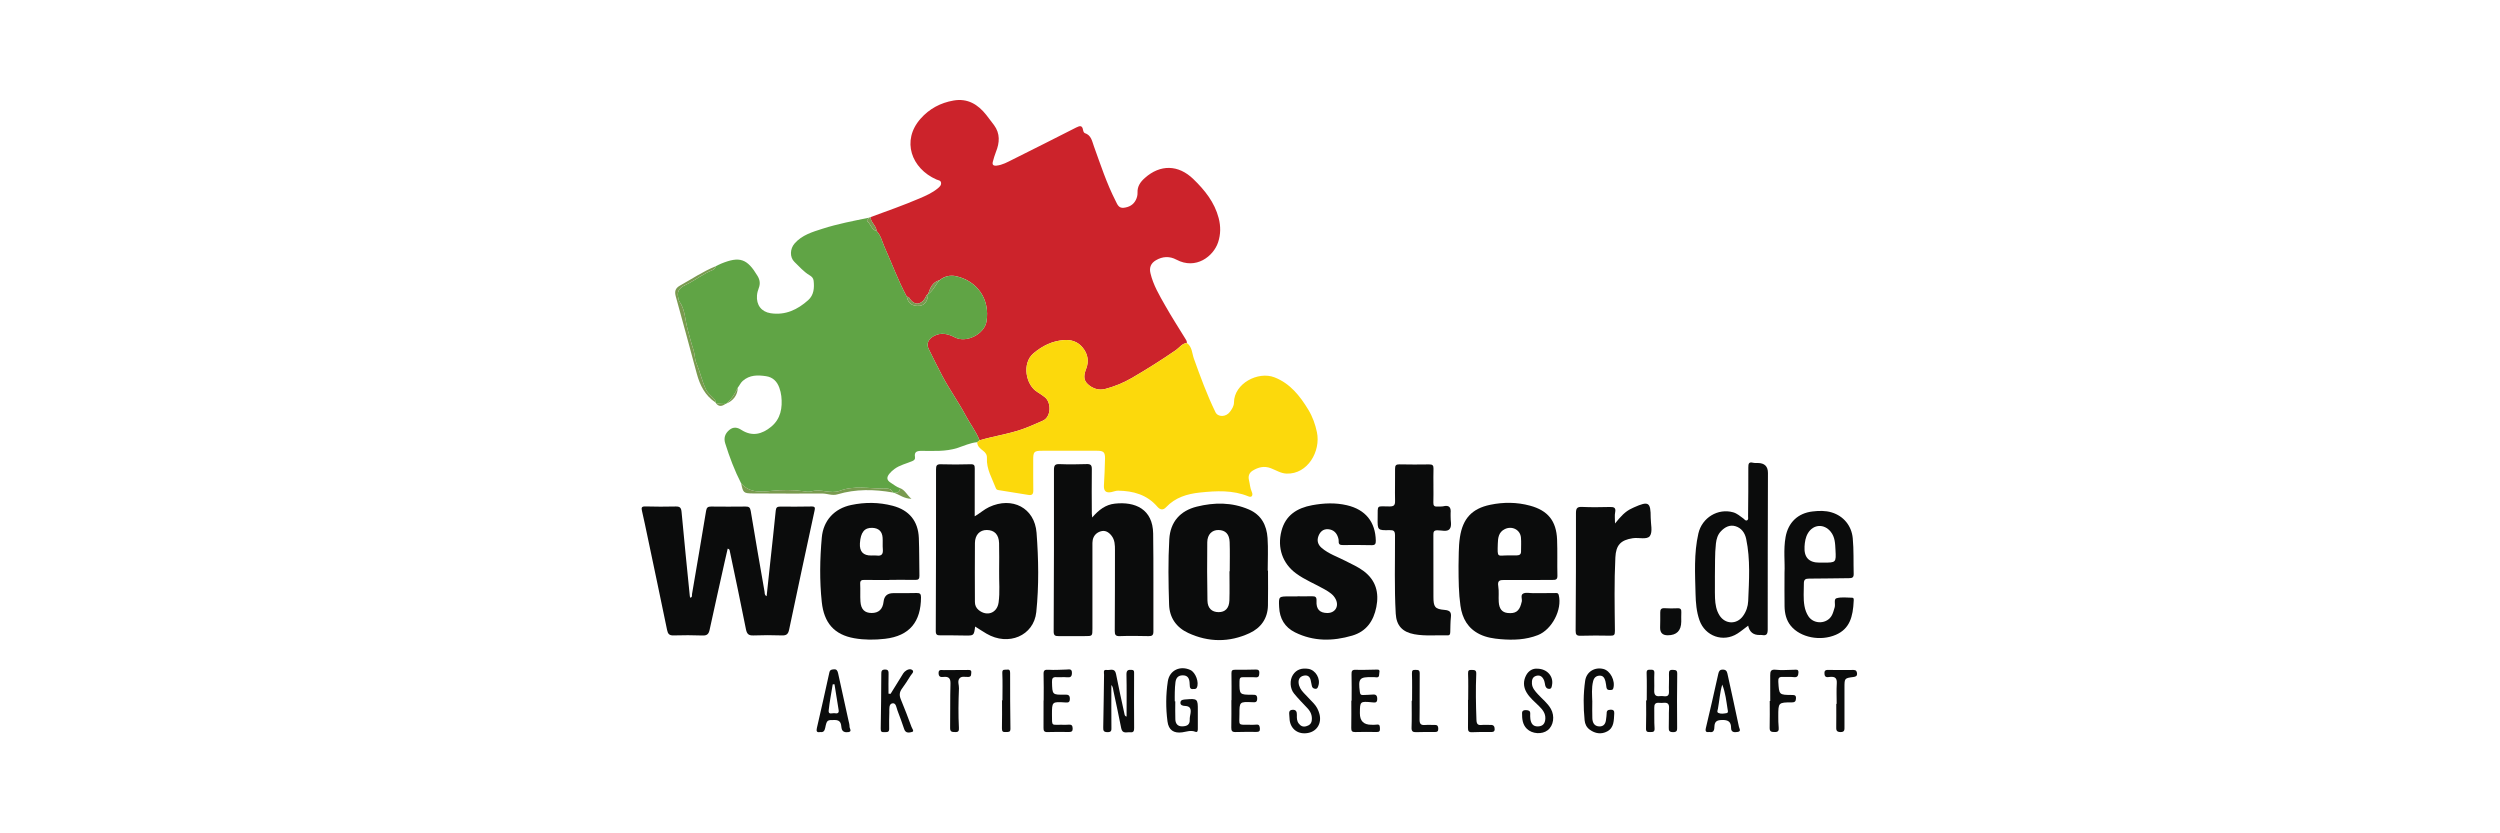 <svg width="300" height="100" viewBox="0 0 300 100" fill="none" xmlns="http://www.w3.org/2000/svg">
<g clip-path="url(#clip0_552_2910)">
<path d="M104.468 26.053C106.435 25.331 108.414 24.636 110.342 23.811C111.114 23.482 111.882 23.143 112.537 22.601C112.759 22.417 112.98 22.216 112.923 21.905C112.872 21.632 112.587 21.635 112.378 21.543C109.37 20.224 108.143 16.883 110.463 14.25C111.52 13.049 112.861 12.337 114.426 12.063C116.11 11.769 117.357 12.526 118.36 13.801C118.674 14.201 118.984 14.604 119.284 15.014C120.034 16.036 119.96 17.117 119.512 18.231C119.361 18.608 119.251 19.005 119.142 19.398C119.037 19.772 119.205 19.915 119.58 19.876C120.296 19.802 120.906 19.448 121.53 19.137C124.076 17.866 126.618 16.59 129.152 15.297C129.601 15.069 129.877 15.031 129.971 15.621C129.991 15.749 130.075 15.94 130.172 15.97C130.953 16.223 131.043 16.931 131.27 17.558C132.069 19.768 132.798 22.006 133.871 24.107C134.077 24.511 134.232 25.007 134.853 24.933C135.494 24.856 136.007 24.585 136.306 23.985C136.443 23.707 136.515 23.409 136.503 23.104C136.474 22.355 136.854 21.825 137.379 21.358C139.237 19.703 141.403 19.751 143.197 21.485C144.571 22.813 145.745 24.27 146.24 26.17C146.494 27.143 146.49 28.111 146.176 29.067C145.62 30.756 143.507 32.409 141.166 31.157C140.349 30.719 139.51 30.76 138.707 31.232C138.111 31.583 137.893 32.095 138.052 32.775C138.384 34.205 139.134 35.448 139.844 36.702C140.59 38.018 141.41 39.295 142.204 40.585C142.315 40.766 142.449 40.928 142.419 41.157C141.834 41.217 141.53 41.721 141.099 42.017C139.375 43.204 137.608 44.321 135.797 45.371C134.802 45.949 133.759 46.37 132.66 46.666C131.852 46.883 131.11 46.637 130.524 46.089C129.954 45.558 130.076 44.928 130.347 44.228C130.679 43.367 130.559 42.514 129.938 41.733C129.328 40.965 128.502 40.742 127.645 40.811C126.277 40.92 125.097 41.486 124.014 42.402C122.6 43.597 123.084 46.219 124.509 47.059C124.808 47.236 125.09 47.445 125.369 47.654C126.153 48.243 126.195 50.03 125.118 50.492C124.266 50.858 123.431 51.251 122.548 51.55C120.912 52.104 119.197 52.349 117.545 52.84C117.138 51.79 116.437 50.903 115.915 49.923C115.046 48.288 113.967 46.783 113.094 45.15C112.516 44.068 111.986 42.966 111.439 41.872C111.125 41.244 111.418 40.677 112.048 40.332C112.948 39.84 113.764 40.062 114.607 40.494C115.962 41.189 118.128 40.087 118.378 38.592C118.824 35.928 117.285 33.723 114.739 33.145C114.04 32.987 113.341 33.141 112.756 33.616C111.889 33.846 111.616 34.566 111.365 35.303L111.362 35.31C111.174 35.355 111.147 35.519 111.073 35.665C110.719 36.351 109.982 36.821 109.278 35.984C109.16 35.845 109.091 35.585 108.821 35.615C107.783 33.689 107.033 31.636 106.142 29.645C105.85 28.993 105.714 28.264 105.191 27.725C105.163 27.074 104.476 26.711 104.466 26.052L104.468 26.053Z" fill="#CC232B"/>
<path d="M105.193 27.727C105.716 28.266 105.852 28.993 106.144 29.647C107.034 31.638 107.785 33.691 108.822 35.617C108.96 36.402 109.483 36.772 110.347 36.698C110.953 36.645 111.343 36.115 111.364 35.314L111.366 35.307C111.999 34.883 112.257 34.151 112.758 33.62C113.344 33.144 114.043 32.99 114.74 33.149C117.286 33.725 118.826 35.931 118.38 38.595C118.13 40.09 115.963 41.193 114.609 40.497C113.767 40.065 112.95 39.842 112.049 40.336C111.42 40.681 111.127 41.246 111.441 41.876C111.988 42.969 112.518 44.073 113.095 45.153C113.968 46.787 115.048 48.291 115.917 49.927C116.439 50.907 117.139 51.793 117.547 52.843C117.453 52.915 117.36 52.988 117.266 53.059C116.421 53.141 115.66 53.508 114.865 53.762C113.46 54.211 112.01 54.104 110.57 54.104C110.04 54.104 109.689 54.208 109.797 54.842C109.842 55.111 109.709 55.234 109.458 55.34C108.748 55.64 107.98 55.804 107.339 56.275C107.11 56.443 106.91 56.624 106.733 56.84C106.391 57.258 106.368 57.609 106.886 57.927C107.252 58.153 107.581 58.439 107.999 58.578C107.992 59.053 107.696 59.161 107.294 59.135C107.242 59.123 107.19 59.114 107.138 59.102C106.928 58.536 106.409 58.642 105.997 58.638C104.255 58.617 102.489 58.248 100.784 58.892C99.654 59.318 98.515 58.614 97.378 58.968C97.045 59.071 96.639 58.98 96.273 58.928C95.092 58.763 93.9 58.778 92.728 58.893C91.334 59.029 89.987 59.202 88.934 57.997C88.149 56.46 87.541 54.852 87.027 53.208C86.829 52.577 86.988 52.034 87.525 51.59C88.017 51.182 88.506 51.29 88.945 51.576C90.257 52.43 91.454 52.103 92.538 51.211C93.685 50.266 93.914 48.945 93.758 47.537C93.72 47.196 93.635 46.854 93.52 46.531C93.252 45.78 92.746 45.265 91.93 45.143C90.932 44.994 89.961 44.975 89.126 45.711C88.861 45.945 88.743 46.264 88.53 46.52C88.188 47.249 87.777 47.93 87.136 48.443L87.107 48.475C87.107 48.475 87.063 48.465 87.065 48.465C86.665 48.479 86.265 48.478 85.882 48.338C85.882 48.338 85.859 48.3 85.859 48.301C85.863 48.16 85.842 48.036 85.737 47.918C85.386 47.526 84.944 47.228 84.704 46.718C84.228 45.705 84.006 44.606 83.571 43.589C83.343 43.055 83.393 42.502 83.215 41.974C82.933 41.141 82.724 40.281 82.494 39.431C82.201 38.354 82.224 37.187 81.555 36.218C81.437 36.047 81.407 35.836 81.368 35.625C81.165 34.537 82.138 34.285 82.729 33.961C83.647 33.457 84.493 32.815 85.476 32.422C85.64 32.356 85.852 32.215 85.862 31.964C86.091 31.851 86.314 31.727 86.55 31.631C88.767 30.727 89.662 31.038 90.904 33.112C91.189 33.588 91.255 34.052 91.05 34.573C90.941 34.851 90.862 35.154 90.838 35.451C90.745 36.6 91.367 37.419 92.474 37.587C94.25 37.859 95.715 37.154 96.988 36.012C97.667 35.404 97.734 34.543 97.634 33.676C97.599 33.369 97.403 33.182 97.153 33.034C96.445 32.613 95.912 31.989 95.33 31.427C94.75 30.864 94.792 29.854 95.354 29.214C96.247 28.197 97.481 27.838 98.703 27.447C100.523 26.862 102.398 26.51 104.266 26.127C104.182 26.259 104.015 26.501 104.025 26.507C104.484 26.849 104.554 27.567 105.193 27.729V27.727Z" fill="#60A445"/>
<path d="M117.267 53.058C117.36 52.986 117.453 52.914 117.547 52.842C119.199 52.351 120.913 52.106 122.551 51.552C123.433 51.253 124.269 50.861 125.12 50.495C126.197 50.032 126.155 48.245 125.371 47.656C125.093 47.447 124.811 47.238 124.511 47.062C123.086 46.22 122.603 43.598 124.016 42.404C125.099 41.489 126.281 40.922 127.647 40.812C128.504 40.744 129.33 40.967 129.94 41.735C130.561 42.516 130.682 43.369 130.349 44.23C130.079 44.93 129.957 45.56 130.526 46.091C131.112 46.638 131.853 46.885 132.662 46.667C133.76 46.371 134.803 45.951 135.799 45.373C137.611 44.321 139.376 43.206 141.101 42.019C141.532 41.721 141.835 41.219 142.421 41.159C143.066 41.617 143.038 42.394 143.266 43.034C144.048 45.21 144.84 47.381 145.854 49.461C146.155 50.081 147.122 50.065 147.593 49.417C147.827 49.095 148.077 48.742 148.078 48.29C148.091 46.031 150.96 44.509 152.941 45.282C154.816 46.014 155.994 47.51 157 49.168C157.508 50.005 157.834 50.922 158.032 51.87C158.506 54.135 156.938 56.927 154.382 56.832C153.7 56.807 153.117 56.421 152.497 56.185C151.702 55.882 150.999 56.059 150.316 56.481C149.881 56.751 149.762 57.163 149.879 57.626C149.996 58.095 150.006 58.586 150.222 59.043C150.364 59.345 150.281 59.758 149.825 59.571C147.92 58.785 145.956 58.898 143.983 59.105C142.453 59.266 141.028 59.697 139.93 60.866C139.553 61.269 139.197 61.171 138.874 60.796C137.632 59.353 135.98 58.907 134.168 58.879C133.899 58.875 133.628 59 133.355 59.053C132.704 59.181 132.433 58.914 132.471 58.24C132.53 57.17 132.585 56.1 132.603 55.028C132.615 54.26 132.422 54.093 131.663 54.092C129.47 54.092 127.275 54.092 125.082 54.092C124.075 54.092 123.982 54.193 123.985 55.222C123.988 56.435 123.978 57.649 123.995 58.862C124.001 59.286 123.853 59.464 123.419 59.392C122.211 59.192 121.002 59 119.794 58.808C119.642 58.784 119.554 58.721 119.495 58.566C119.049 57.391 118.359 56.288 118.431 54.962C118.452 54.571 118.264 54.317 117.975 54.092C117.631 53.824 117.269 53.56 117.265 53.055L117.267 53.058Z" fill="#FCD90C"/>
<path d="M91.996 71.539C92.146 70.136 92.293 68.76 92.44 67.385C92.659 65.347 92.889 63.309 93.09 61.268C93.126 60.902 93.268 60.789 93.611 60.792C94.872 60.799 96.133 60.806 97.392 60.778C97.841 60.768 97.814 60.965 97.744 61.288C96.719 66.039 95.692 70.789 94.697 75.547C94.583 76.091 94.381 76.268 93.834 76.25C92.691 76.211 91.546 76.208 90.404 76.253C89.811 76.275 89.623 76.059 89.509 75.49C88.894 72.361 88.226 69.244 87.574 66.123C87.553 66.021 87.556 65.886 87.322 65.836C87.207 66.339 87.088 66.844 86.975 67.35C86.364 70.098 85.746 72.845 85.15 75.596C85.044 76.079 84.841 76.279 84.319 76.26C83.154 76.218 81.984 76.213 80.819 76.25C80.302 76.265 80.143 76.055 80.048 75.589C79.283 71.874 78.498 68.164 77.717 64.453C77.497 63.407 77.281 62.361 77.04 61.32C76.954 60.953 76.961 60.761 77.432 60.772C78.645 60.801 79.86 60.814 81.071 60.779C81.586 60.764 81.739 60.922 81.787 61.434C82.095 64.801 82.442 68.164 82.777 71.528C82.784 71.593 82.806 71.657 82.822 71.725C83.109 71.675 83.018 71.437 83.044 71.278C83.614 67.949 84.183 64.619 84.734 61.285C84.797 60.904 84.956 60.782 85.33 60.786C86.707 60.803 88.085 60.801 89.462 60.786C89.853 60.782 90.016 60.877 90.087 61.312C90.619 64.551 91.188 67.785 91.749 71.019C91.778 71.189 91.717 71.402 91.993 71.539H91.996Z" fill="#0B0C0C"/>
<path d="M116.965 61.956C117.632 61.568 118.106 61.122 118.695 60.847C121.454 59.555 124.16 60.931 124.387 63.938C124.626 67.099 124.682 70.286 124.354 73.446C124.058 76.295 121.002 77.577 118.383 76.04C117.928 75.774 117.489 75.482 117.017 75.185C116.872 76.281 116.872 76.278 115.791 76.263C114.811 76.249 113.83 76.231 112.85 76.241C112.456 76.245 112.289 76.183 112.292 75.709C112.321 69.244 112.33 62.778 112.324 56.313C112.324 55.858 112.424 55.7 112.898 55.713C114.087 55.745 115.279 55.751 116.468 55.71C116.903 55.696 116.973 55.844 116.97 56.219C116.958 58.084 116.965 59.951 116.965 61.953V61.956ZM119.897 68.533C119.897 67.414 119.922 66.294 119.89 65.174C119.859 64.141 119.325 63.604 118.412 63.6C117.582 63.595 117.003 64.176 116.991 65.162C116.965 67.516 116.987 69.872 116.989 72.228C116.989 72.624 117.127 72.951 117.44 73.206C118.429 74.015 119.653 73.576 119.831 72.305C120.006 71.056 119.876 69.79 119.897 68.532V68.533Z" fill="#0B0C0C"/>
<path d="M131.064 62.099C131.87 61.161 132.691 60.56 133.759 60.439C136.242 60.157 138.338 61.112 138.379 64.028C138.435 67.949 138.393 71.871 138.408 75.792C138.41 76.241 138.232 76.343 137.823 76.335C136.681 76.312 135.535 76.29 134.393 76.335C133.876 76.355 133.766 76.186 133.771 75.707C133.793 72.485 133.792 69.264 133.796 66.041C133.796 65.409 133.793 64.785 133.357 64.249C133.012 63.827 132.594 63.601 132.072 63.764C131.583 63.916 131.234 64.269 131.127 64.793C131.081 65.019 131.091 65.258 131.091 65.49C131.089 68.806 131.091 72.121 131.091 75.436C131.091 76.338 131.088 76.335 130.164 76.332C129.113 76.329 128.063 76.328 127.013 76.332C126.64 76.334 126.439 76.27 126.44 75.787C126.473 69.32 126.485 62.854 126.475 56.388C126.475 55.829 126.61 55.672 127.168 55.695C128.24 55.74 129.317 55.726 130.39 55.691C130.876 55.675 131.028 55.81 131.019 56.313C130.991 58.086 131.014 59.86 131.019 61.634C131.019 61.721 131.035 61.806 131.064 62.101V62.099Z" fill="#0B0C0C"/>
<path d="M106.761 69.596C105.758 69.596 104.754 69.61 103.751 69.589C103.374 69.581 103.199 69.66 103.223 70.087C103.26 70.785 103.207 71.488 103.253 72.185C103.317 73.127 103.757 73.551 104.586 73.559C105.443 73.567 105.933 73.105 106.03 72.196C106.103 71.516 106.493 71.177 107.201 71.178C108.135 71.178 109.068 71.188 110 71.161C110.394 71.15 110.522 71.275 110.521 71.676C110.508 74.59 109.181 76.309 106.198 76.656C104.956 76.8 103.723 76.801 102.507 76.587C100.108 76.162 98.881 74.747 98.614 72.252C98.338 69.666 98.383 67.08 98.616 64.497C98.799 62.461 100.118 61.026 102.14 60.6C103.807 60.249 105.473 60.26 107.128 60.695C109.094 61.213 110.18 62.522 110.261 64.559C110.321 66.073 110.3 67.591 110.331 69.105C110.338 69.47 110.205 69.594 109.842 69.588C108.815 69.569 107.789 69.582 106.762 69.582C106.762 69.586 106.762 69.592 106.762 69.596H106.761ZM104.579 66.661C104.789 66.661 105.001 66.637 105.207 66.665C105.81 66.749 105.991 66.474 105.939 65.909C105.897 65.446 105.946 64.977 105.912 64.512C105.858 63.766 105.438 63.379 104.699 63.343C103.744 63.295 103.274 63.869 103.19 65.187C103.126 66.192 103.588 66.683 104.577 66.661H104.579Z" fill="#0B0C0C"/>
<path d="M175.023 67.97C175.064 66.916 175.003 65.678 175.194 64.45C175.536 62.235 176.627 61.034 178.821 60.575C180.414 60.243 182.019 60.25 183.601 60.679C185.745 61.259 186.761 62.508 186.851 64.751C186.908 66.196 186.853 67.644 186.89 69.09C186.902 69.597 186.628 69.59 186.276 69.59C184.363 69.591 182.448 69.619 180.536 69.597C179.961 69.59 179.679 69.662 179.792 70.352C179.893 70.967 179.808 71.609 179.849 72.236C179.902 73.07 180.259 73.488 180.916 73.558C181.834 73.656 182.279 73.365 182.533 72.497C182.552 72.429 182.556 72.356 182.585 72.293C182.74 71.94 182.383 71.407 182.806 71.215C183.136 71.066 183.586 71.183 183.981 71.18C184.845 71.175 185.708 71.168 186.571 71.167C186.769 71.167 186.975 71.105 187.052 71.417C187.48 73.146 186.241 75.548 184.546 76.213C183.103 76.778 181.6 76.83 180.078 76.702C179.216 76.629 178.363 76.498 177.579 76.116C176.155 75.423 175.47 74.217 175.254 72.69C175.041 71.183 175.027 69.667 175.024 67.968L175.023 67.97ZM181.056 66.644C181.383 66.644 181.709 66.649 182.036 66.644C182.334 66.64 182.526 66.52 182.524 66.187C182.521 65.628 182.563 65.064 182.514 64.51C182.432 63.568 181.45 63.075 180.592 63.485C179.819 63.854 179.756 64.566 179.735 65.259C179.682 67.022 179.669 66.639 181.056 66.646V66.644Z" fill="#0B0C0C"/>
<path d="M152.16 68.481C152.16 69.88 152.185 71.28 152.153 72.678C152.118 74.233 151.292 75.357 149.941 75.981C147.511 77.104 145.016 77.084 142.584 75.955C141.166 75.298 140.34 74.131 140.291 72.545C140.209 69.934 140.164 67.318 140.315 64.71C140.436 62.615 141.632 61.288 143.623 60.794C145.714 60.276 147.824 60.256 149.863 61.137C151.367 61.786 152.003 63.038 152.106 64.563C152.195 65.863 152.125 67.174 152.125 68.479C152.137 68.479 152.148 68.479 152.161 68.479L152.16 68.481ZM147.535 68.552C147.546 68.552 147.557 68.552 147.568 68.552C147.568 67.385 147.601 66.217 147.558 65.052C147.523 64.083 147.045 63.615 146.215 63.602C145.44 63.591 144.883 64.129 144.872 65.069C144.844 67.402 144.851 69.737 144.894 72.069C144.911 72.988 145.42 73.451 146.226 73.458C147.016 73.465 147.497 72.989 147.528 72.05C147.566 70.884 147.536 69.718 147.536 68.551L147.535 68.552Z" fill="#0B0C0C"/>
<path d="M155.701 71.555C156.284 71.555 156.868 71.565 157.451 71.552C157.856 71.543 158.009 71.653 157.982 72.116C157.926 73.105 158.36 73.548 159.263 73.561C160.197 73.575 160.704 72.788 160.301 71.937C160.027 71.359 159.505 71.041 158.978 70.736C157.83 70.076 156.583 69.592 155.509 68.797C153.911 67.613 153.245 65.745 153.778 63.702C154.268 61.826 155.65 60.958 157.458 60.625C158.846 60.37 160.236 60.303 161.626 60.628C163.861 61.151 165.052 62.626 165.097 64.895C165.105 65.29 164.989 65.431 164.583 65.421C163.441 65.395 162.296 65.393 161.153 65.407C160.807 65.412 160.618 65.33 160.643 64.947C160.651 64.811 160.622 64.667 160.581 64.535C160.403 63.943 160.019 63.56 159.392 63.507C158.804 63.458 158.424 63.786 158.219 64.313C157.999 64.88 158.151 65.367 158.605 65.754C159.452 66.475 160.508 66.817 161.477 67.319C162.22 67.703 162.993 68.035 163.665 68.547C165.108 69.649 165.503 71.114 165.161 72.84C164.827 74.521 163.968 75.774 162.264 76.274C159.937 76.957 157.628 76.988 155.404 75.882C154.168 75.267 153.557 74.227 153.496 72.851C153.439 71.568 153.433 71.569 154.719 71.568C155.046 71.568 155.373 71.568 155.699 71.568C155.699 71.562 155.699 71.558 155.699 71.552L155.701 71.555Z" fill="#0B0C0C"/>
<path d="M172.01 58.274C172.01 58.951 172.028 59.629 172.003 60.305C171.989 60.676 172.121 60.818 172.486 60.781C172.717 60.759 172.962 60.811 173.184 60.756C173.92 60.572 174.142 60.906 174.074 61.578C174.063 61.693 174.079 61.812 174.073 61.928C174.045 62.463 174.264 63.12 173.945 63.495C173.644 63.851 172.979 63.63 172.477 63.634C172.04 63.638 172.003 63.84 172.005 64.199C172.017 66.673 172.006 69.148 172.012 71.622C172.014 72.826 172.178 73.089 173.347 73.189C174.021 73.247 174.173 73.483 174.105 74.087C174.042 74.665 174.049 75.251 174.032 75.834C174.025 76.063 174 76.254 173.697 76.244C172.371 76.198 171.034 76.353 169.716 76.109C168.297 75.846 167.569 75.079 167.488 73.642C167.311 70.518 167.413 67.388 167.402 64.262C167.401 63.704 167.244 63.607 166.74 63.617C165.311 63.648 165.294 63.627 165.318 62.172C165.345 60.525 165.127 60.77 166.74 60.774C167.269 60.776 167.42 60.626 167.408 60.1C167.377 58.817 167.423 57.532 167.408 56.249C167.403 55.853 167.527 55.715 167.926 55.723C169.117 55.745 170.308 55.751 171.497 55.729C171.901 55.72 172.033 55.851 172.019 56.245C171.996 56.921 172.012 57.598 172.012 58.275C172.01 58.275 172.009 58.275 172.007 58.275L172.01 58.274Z" fill="#0B0C0C"/>
<path d="M209.78 75.077C209.313 75.425 208.921 75.755 208.492 76.029C206.778 77.124 204.608 76.346 203.935 74.425C203.575 73.398 203.492 72.33 203.465 71.262C203.407 68.841 203.259 66.407 203.806 64.016C204.242 62.112 206.157 60.968 207.97 61.474C208.459 61.61 208.818 61.946 209.215 62.227C209.343 62.317 209.445 62.51 209.619 62.45C209.846 62.37 209.768 62.137 209.769 61.963C209.786 60.003 209.811 58.044 209.799 56.083C209.796 55.636 209.862 55.406 210.368 55.529C210.546 55.573 210.74 55.557 210.926 55.559C211.748 55.563 212.157 55.964 212.153 56.762C212.139 63.018 212.118 69.272 212.125 75.528C212.125 76.078 211.997 76.309 211.438 76.204C211.348 76.188 211.251 76.197 211.159 76.199C210.396 76.213 209.936 75.839 209.779 75.078L209.78 75.077ZM205.789 69.274C205.789 69.505 205.789 69.948 205.789 70.393C205.791 70.86 205.779 71.327 205.802 71.793C205.837 72.516 205.943 73.224 206.347 73.857C207.03 74.922 208.395 74.958 209.142 73.948C209.549 73.4 209.758 72.759 209.783 72.128C209.885 69.64 210.059 67.141 209.542 64.674C209.392 63.956 208.982 63.359 208.25 63.143C207.559 62.939 206.97 63.262 206.502 63.761C206.124 64.162 205.976 64.668 205.911 65.218C205.761 66.499 205.823 67.782 205.788 69.275L205.789 69.274Z" fill="#0B0C0C"/>
<path d="M193.8 62.822C194.462 62.003 195.023 61.36 195.827 61.005C195.912 60.967 195.994 60.921 196.079 60.883C197.836 60.099 198.086 60.253 198.085 62.128C198.085 62.874 198.341 63.804 197.991 64.313C197.655 64.8 196.646 64.477 195.939 64.585C194.482 64.807 193.917 65.408 193.844 66.888C193.698 69.827 193.758 72.768 193.789 75.709C193.795 76.197 193.684 76.293 193.227 76.282C192.038 76.253 190.847 76.26 189.658 76.291C189.194 76.302 189.072 76.148 189.076 75.689C189.107 70.974 189.125 66.26 189.116 61.545C189.116 60.939 189.309 60.803 189.886 60.832C190.98 60.886 192.08 60.862 193.176 60.839C193.659 60.83 193.939 60.898 193.816 61.494C193.741 61.849 193.802 62.232 193.802 62.825L193.8 62.822Z" fill="#0B0C0C"/>
<path d="M214.143 68.704C214.206 67.513 213.995 65.968 214.271 64.439C214.586 62.693 215.75 61.576 217.513 61.374C218.272 61.287 219.046 61.26 219.8 61.489C221.235 61.923 222.19 63.096 222.33 64.587C222.464 66.007 222.402 67.431 222.442 68.853C222.457 69.32 222.249 69.38 221.859 69.381C220.273 69.388 218.687 69.436 217.102 69.433C216.668 69.433 216.463 69.53 216.464 70.002C216.468 70.91 216.372 71.817 216.537 72.725C216.618 73.171 216.766 73.583 217.008 73.953C217.679 74.975 219.294 74.891 219.842 73.804C219.987 73.518 220.063 73.194 220.159 72.886C220.276 72.516 220.022 71.894 220.378 71.789C220.957 71.62 221.619 71.719 222.246 71.726C222.485 71.729 222.451 71.945 222.444 72.099C222.358 74.025 221.96 75.451 220.312 76.17C218.447 76.984 216.052 76.5 214.906 75.111C214.348 74.435 214.163 73.612 214.147 72.758C214.126 71.523 214.142 70.286 214.142 68.704H214.143ZM218.324 67.515C218.486 67.515 218.649 67.515 218.813 67.515C220.326 67.512 220.342 67.512 220.258 65.986C220.216 65.228 220.209 64.455 219.683 63.804C218.893 62.827 217.603 62.898 216.955 63.979C216.659 64.474 216.578 65.025 216.544 65.585C216.467 66.873 217.061 67.517 218.324 67.515Z" fill="#0B0C0C"/>
<path d="M133.363 82.199C133.363 83.916 133.354 85.587 133.37 87.259C133.372 87.617 133.409 87.868 132.894 87.858C132.422 87.849 132.378 87.674 132.388 87.275C132.436 85.175 132.452 83.074 132.487 80.975C132.492 80.73 132.333 80.32 132.817 80.396C133.207 80.457 133.776 80.11 133.922 80.875C134.228 82.473 134.591 84.06 134.93 85.652C134.96 85.788 134.972 85.934 135.19 85.994C135.19 84.304 135.214 82.627 135.176 80.951C135.165 80.444 135.358 80.35 135.783 80.383C136.005 80.401 136.093 80.448 136.092 80.71C136.079 82.926 136.085 85.143 136.096 87.359C136.097 87.685 136.045 87.919 135.646 87.873C135.23 87.824 134.689 88.113 134.546 87.387C134.256 85.903 133.936 84.425 133.619 82.947C133.567 82.706 133.576 82.441 133.367 82.201L133.363 82.199Z" fill="#0B0C0C"/>
<path d="M197.609 84.051C197.609 82.954 197.636 81.858 197.595 80.762C197.58 80.346 197.796 80.37 198.059 80.365C198.334 80.363 198.545 80.377 198.522 80.774C198.484 81.448 198.535 82.128 198.507 82.803C198.484 83.322 198.622 83.618 199.206 83.533C199.365 83.511 199.533 83.533 199.696 83.549C200.105 83.591 200.292 83.452 200.275 83.003C200.248 82.305 200.303 81.602 200.276 80.904C200.261 80.518 200.338 80.359 200.764 80.385C201.121 80.408 201.275 80.427 201.267 80.88C201.227 83.002 201.244 85.124 201.257 87.246C201.26 87.609 201.276 87.857 200.773 87.857C200.307 87.857 200.236 87.682 200.253 87.279C200.285 86.511 200.244 85.738 200.285 84.969C200.313 84.46 200.107 84.292 199.634 84.337C199.449 84.355 199.26 84.354 199.075 84.338C198.639 84.303 198.501 84.518 198.512 84.925C198.533 85.741 198.49 86.561 198.547 87.374C198.581 87.853 198.355 87.843 198.017 87.846C197.696 87.849 197.508 87.836 197.522 87.408C197.559 86.289 197.535 85.169 197.535 84.048C197.56 84.048 197.585 84.048 197.611 84.048L197.609 84.051Z" fill="#0B0C0C"/>
<path d="M141.034 84.159C141.034 84.882 141.014 85.605 141.041 86.326C141.059 86.831 141.317 87.177 141.868 87.163C142.373 87.149 142.795 87.016 142.767 86.361C142.756 86.109 142.824 85.853 142.864 85.601C142.944 85.085 142.831 84.733 142.21 84.713C141.965 84.705 141.631 84.643 141.649 84.315C141.669 83.959 142.01 83.953 142.29 83.929C143.697 83.809 143.751 83.861 143.739 85.253C143.732 85.977 143.739 86.699 143.739 87.422C143.739 87.637 143.736 87.929 143.432 87.81C142.883 87.594 142.386 87.807 141.867 87.88C140.847 88.02 140.233 87.609 140.098 86.573C139.888 84.97 139.895 83.354 140.139 81.758C140.342 80.432 141.616 79.832 142.846 80.4C143.485 80.695 143.921 81.921 143.618 82.516C143.499 82.748 143.298 82.659 143.133 82.685C142.951 82.715 142.813 82.612 142.785 82.422C142.759 82.238 142.764 82.05 142.746 81.865C142.697 81.366 142.499 81.036 141.92 81.04C141.355 81.045 141.125 81.373 141.056 81.856C141.001 82.248 140.989 82.646 140.975 83.043C140.962 83.416 140.972 83.789 140.972 84.162C140.993 84.162 141.015 84.162 141.036 84.162L141.034 84.159Z" fill="#0B0C0C"/>
<path d="M106.872 83.258C107.336 82.508 107.798 81.756 108.265 81.008C108.35 80.87 108.431 80.722 108.548 80.614C108.817 80.362 109.217 80.194 109.482 80.409C109.74 80.616 109.381 80.897 109.246 81.115C108.929 81.632 108.601 82.144 108.241 82.629C107.928 83.049 107.896 83.441 108.1 83.927C108.559 85.02 108.973 86.132 109.386 87.243C109.458 87.433 109.737 87.756 109.454 87.83C109.17 87.906 108.691 88.04 108.511 87.517C108.255 86.769 107.995 86.021 107.705 85.285C107.569 84.94 107.535 84.326 107.098 84.398C106.643 84.474 106.728 85.063 106.719 85.474C106.707 86.128 106.674 86.781 106.7 87.433C106.719 87.942 106.388 87.833 106.096 87.857C105.747 87.886 105.68 87.749 105.687 87.411C105.728 85.241 105.744 83.07 105.756 80.901C105.757 80.587 105.768 80.362 106.169 80.346C106.617 80.326 106.639 80.566 106.628 80.916C106.606 81.691 106.621 82.466 106.621 83.242C106.704 83.247 106.788 83.253 106.871 83.26L106.872 83.258Z" fill="#0B0C0C"/>
<path d="M154.717 85.849C154.696 85.543 154.634 85.211 155.094 85.177C155.552 85.145 155.634 85.434 155.625 85.806C155.617 86.155 155.611 86.497 155.838 86.807C156.075 87.127 156.357 87.258 156.746 87.15C157.113 87.048 157.366 86.848 157.413 86.439C157.479 85.863 157.281 85.393 156.889 84.98C156.345 84.403 155.785 83.838 155.286 83.225C154.782 82.61 154.745 81.613 155.154 80.981C155.587 80.317 156.233 80.147 156.984 80.258C157.873 80.388 158.503 81.464 158.194 82.321C158.129 82.503 158.088 82.681 157.834 82.656C157.591 82.632 157.455 82.514 157.415 82.27C157.377 82.042 157.332 81.813 157.274 81.587C157.161 81.144 156.864 80.981 156.427 81.084C156 81.185 155.805 81.496 155.83 81.91C155.859 82.395 156.115 82.791 156.441 83.138C156.841 83.563 157.249 83.98 157.646 84.407C157.984 84.771 158.208 85.194 158.335 85.68C158.621 86.78 158.057 87.741 156.98 87.953C155.824 88.18 154.899 87.539 154.757 86.409C154.733 86.224 154.729 86.036 154.717 85.849Z" fill="#0B0C0C"/>
<path d="M184.465 80.243C185.665 80.247 186.45 81.181 186.243 82.205C186.206 82.387 186.198 82.663 185.906 82.667C185.634 82.672 185.487 82.492 185.424 82.244C185.379 82.063 185.375 81.869 185.309 81.698C185.145 81.269 184.868 80.959 184.357 81.097C183.878 81.226 183.805 81.635 183.832 82.045C183.866 82.562 184.208 82.931 184.536 83.296C185.063 83.883 185.713 84.363 186.108 85.07C186.595 85.939 186.429 87.072 185.727 87.623C185.044 88.159 183.856 88.082 183.219 87.45C182.692 86.928 182.644 86.248 182.647 85.565C182.648 85.251 182.908 85.199 183.149 85.216C183.378 85.232 183.629 85.266 183.627 85.6C183.626 85.832 183.609 86.071 183.646 86.298C183.728 86.797 183.941 87.183 184.542 87.17C185.156 87.156 185.411 86.813 185.441 86.238C185.474 85.588 185.097 85.143 184.679 84.729C184.149 84.204 183.56 83.732 183.179 83.078C182.785 82.401 182.782 81.68 183.151 81.007C183.452 80.457 183.971 80.195 184.466 80.244L184.465 80.243Z" fill="#0B0C0C"/>
<path d="M125.24 84.064C125.24 83.015 125.264 81.966 125.229 80.92C125.213 80.442 125.354 80.341 125.823 80.372C126.541 80.419 127.266 80.362 127.989 80.344C128.308 80.335 128.651 80.219 128.632 80.778C128.617 81.237 128.423 81.31 128.025 81.272C127.61 81.233 127.185 81.287 126.769 81.26C126.326 81.23 126.23 81.411 126.24 81.832C126.278 83.373 126.261 83.385 127.78 83.356C128.175 83.348 128.387 83.405 128.383 83.868C128.379 84.325 128.161 84.315 127.805 84.293C126.239 84.193 126.236 84.206 126.236 85.764C126.236 87.25 126.185 86.931 127.414 86.971C127.693 86.98 127.975 86.985 128.252 86.959C128.592 86.925 128.704 87.072 128.719 87.392C128.736 87.727 128.613 87.846 128.276 87.841C127.415 87.827 126.551 87.821 125.69 87.849C125.298 87.862 125.218 87.689 125.222 87.35C125.233 86.255 125.226 85.159 125.226 84.064C125.232 84.064 125.236 84.064 125.241 84.064H125.24Z" fill="#0B0C0C"/>
<path d="M98.432 87.843C97.983 87.937 97.947 87.711 98.024 87.371C98.53 85.148 99.044 82.926 99.523 80.698C99.603 80.328 99.854 80.342 100.084 80.319C100.395 80.288 100.509 80.5 100.572 80.792C100.976 82.677 101.4 84.559 101.813 86.441C101.868 86.69 101.951 86.946 101.944 87.195C101.937 87.418 102.296 87.787 101.792 87.856C101.411 87.906 101.032 87.829 100.977 87.317C100.927 86.836 100.865 86.407 100.194 86.401C99.262 86.393 99.223 86.379 99.023 87.354C98.95 87.707 98.801 87.906 98.432 87.843ZM100.14 82.114C100.069 82.114 99.999 82.116 99.927 82.117C99.76 83.162 99.553 84.201 99.441 85.251C99.38 85.822 99.903 85.538 100.165 85.587C100.41 85.632 100.708 85.629 100.638 85.207C100.467 84.177 100.306 83.145 100.14 82.114Z" fill="#0B0C0C"/>
<path d="M205.151 87.84C204.749 87.896 204.597 87.811 204.707 87.354C205.226 85.19 205.715 83.019 206.198 80.847C206.269 80.528 206.378 80.354 206.735 80.352C207.087 80.349 207.224 80.524 207.29 80.83C207.754 82.96 208.228 85.087 208.674 87.222C208.713 87.407 208.973 87.752 208.548 87.826C208.188 87.889 207.728 87.924 207.73 87.363C207.735 86.598 207.371 86.382 206.652 86.399C206.06 86.411 205.749 86.549 205.729 87.198C205.721 87.512 205.686 87.955 205.15 87.842L205.151 87.84ZM206.667 82.154C206.376 83.141 206.328 84.111 206.15 85.058C206.116 85.239 205.993 85.453 206.21 85.554C206.51 85.696 206.852 85.63 207.168 85.58C207.432 85.538 207.341 85.284 207.314 85.12C207.154 84.141 207.066 83.147 206.669 82.152L206.667 82.154Z" fill="#0B0C0C"/>
<path d="M191.074 84.232C191.074 84.884 191.054 85.537 191.08 86.188C191.099 86.692 191.294 87.128 191.869 87.168C192.454 87.209 192.688 86.83 192.73 86.295C192.748 86.063 192.806 85.833 192.8 85.605C192.79 85.257 192.963 85.176 193.271 85.163C193.619 85.149 193.733 85.306 193.71 85.622C193.653 86.428 193.712 87.314 192.863 87.769C192.157 88.147 191.426 88.039 190.767 87.558C190.381 87.276 190.197 86.884 190.153 86.428C189.996 84.846 189.991 83.26 190.219 81.689C190.374 80.615 191.353 80.022 192.389 80.272C193.238 80.476 193.855 81.681 193.601 82.584C193.535 82.82 193.392 82.785 193.238 82.8C193.002 82.822 192.819 82.762 192.774 82.499C192.73 82.248 192.719 81.988 192.65 81.745C192.553 81.4 192.41 81.065 191.964 81.078C191.537 81.091 191.284 81.32 191.178 81.737C190.966 82.562 191.054 83.4 191.077 84.235L191.074 84.232Z" fill="#0B0C0C"/>
<path d="M162.194 84.079C162.194 83.03 162.215 81.98 162.184 80.932C162.172 80.519 162.248 80.356 162.706 80.375C163.497 80.408 164.291 80.361 165.083 80.354C165.305 80.353 165.616 80.288 165.525 80.678C165.467 80.921 165.612 81.361 165.08 81.273C164.967 81.253 164.848 81.257 164.731 81.256C163.124 81.22 162.966 81.41 163.183 83.05C163.218 83.311 163.299 83.424 163.573 83.402C163.944 83.372 164.32 83.392 164.689 83.349C165.12 83.298 165.274 83.468 165.268 83.89C165.263 84.374 164.979 84.311 164.653 84.28C163.198 84.144 163.197 84.149 163.186 85.584C163.178 86.512 163.638 86.975 164.566 86.971C164.776 86.971 164.989 86.988 165.194 86.954C165.606 86.888 165.575 87.159 165.591 87.421C165.608 87.697 165.546 87.849 165.215 87.842C164.352 87.823 163.49 87.822 162.628 87.846C162.26 87.856 162.145 87.735 162.152 87.368C162.173 86.272 162.159 85.177 162.159 84.081C162.17 84.081 162.182 84.081 162.193 84.081L162.194 84.079Z" fill="#0B0C0C"/>
<path d="M147.783 84.025C147.783 82.953 147.797 81.88 147.775 80.809C147.768 80.468 147.869 80.366 148.204 80.37C149.019 80.381 149.833 80.365 150.648 80.346C150.95 80.339 151.14 80.395 151.117 80.763C151.097 81.07 151.088 81.31 150.664 81.277C150.177 81.241 149.685 81.283 149.197 81.261C148.822 81.244 148.744 81.388 148.74 81.751C148.725 83.361 148.711 83.367 150.302 83.371C150.64 83.371 150.87 83.375 150.864 83.838C150.857 84.321 150.602 84.277 150.277 84.264C148.741 84.2 148.732 84.206 148.732 85.712C148.732 87.071 148.477 86.978 149.988 86.972C150.244 86.972 150.502 86.984 150.756 86.956C151.138 86.913 151.161 87.155 151.187 87.43C151.216 87.744 151.067 87.831 150.777 87.829C149.939 87.822 149.1 87.821 148.261 87.845C147.859 87.856 147.747 87.704 147.756 87.31C147.783 86.217 147.765 85.12 147.765 84.025H147.782H147.783Z" fill="#0B0C0C"/>
<path d="M212.429 84.121C212.429 83.096 212.437 82.07 212.426 81.045C212.421 80.556 212.5 80.294 213.123 80.371C213.833 80.459 214.565 80.371 215.287 80.371C215.521 80.371 215.84 80.27 215.813 80.709C215.79 81.078 215.711 81.317 215.239 81.254C214.805 81.197 214.354 81.254 213.913 81.232C213.471 81.209 213.371 81.393 213.397 81.818C213.491 83.379 213.475 83.387 215.04 83.397C215.343 83.398 215.539 83.428 215.517 83.798C215.499 84.124 215.427 84.285 215.026 84.285C213.397 84.288 213.394 84.306 213.394 85.961C213.394 86.402 213.395 86.847 213.441 87.286C213.482 87.665 213.399 87.851 212.974 87.844C212.607 87.838 212.346 87.829 212.359 87.338C212.387 86.266 212.367 85.194 212.367 84.122C212.387 84.122 212.408 84.122 212.428 84.122L212.429 84.121Z" fill="#0B0C0C"/>
<path d="M114.645 80.399C115.157 80.399 115.67 80.409 116.182 80.395C116.433 80.388 116.589 80.429 116.552 80.729C116.524 80.953 116.582 81.202 116.225 81.231C115.847 81.262 115.377 81.081 115.118 81.434C114.876 81.763 115.091 82.204 115.075 82.594C115.011 84.177 114.986 85.761 115.07 87.344C115.088 87.697 115.025 87.861 114.635 87.847C114.287 87.835 114.005 87.864 114.014 87.357C114.043 85.587 114.004 83.816 114.057 82.047C114.077 81.397 113.841 81.168 113.245 81.23C112.906 81.265 112.652 81.251 112.631 80.806C112.606 80.28 112.972 80.418 113.248 80.412C113.714 80.402 114.179 80.409 114.645 80.409C114.645 80.406 114.645 80.404 114.645 80.401V80.399Z" fill="#0B0C0C"/>
<path d="M176.182 83.983C176.182 82.935 176.21 81.886 176.168 80.842C176.151 80.442 176.265 80.377 176.623 80.39C176.973 80.401 177.171 80.417 177.151 80.874C177.071 82.711 177.108 84.548 177.174 86.385C177.192 86.877 177.329 87.049 177.816 86.995C178.161 86.957 178.514 87.007 178.862 86.99C179.235 86.971 179.359 87.171 179.359 87.499C179.359 87.824 179.15 87.845 178.889 87.842C178.144 87.835 177.398 87.827 176.655 87.866C176.224 87.889 176.153 87.701 176.158 87.333C176.175 86.217 176.164 85.099 176.164 83.983C176.171 83.983 176.177 83.983 176.184 83.983H176.182Z" fill="#0B0C0C"/>
<path d="M220.401 84.469C220.401 83.653 220.361 82.832 220.413 82.019C220.454 81.392 220.22 81.173 219.621 81.227C219.34 81.252 218.974 81.364 218.938 80.879C218.916 80.593 218.958 80.385 219.336 80.391C220.363 80.409 221.389 80.405 222.416 80.395C222.724 80.392 222.828 80.549 222.845 80.819C222.863 81.123 222.695 81.201 222.417 81.238C221.34 81.379 221.339 81.388 221.337 82.489C221.335 84.052 221.333 85.616 221.337 87.18C221.337 87.541 221.388 87.871 220.827 87.847C220.328 87.826 220.343 87.554 220.349 87.198C220.363 86.288 220.353 85.378 220.353 84.467H220.401V84.469Z" fill="#0B0C0C"/>
<path d="M169.447 84.092C169.447 82.998 169.473 81.903 169.433 80.811C169.419 80.428 169.553 80.377 169.861 80.386C170.155 80.394 170.372 80.372 170.365 80.815C170.337 82.655 170.378 84.495 170.347 86.334C170.339 86.867 170.503 87.044 171.019 86.998C171.412 86.963 171.81 87.003 172.207 86.996C172.529 86.991 172.583 87.179 172.591 87.445C172.599 87.747 172.482 87.848 172.179 87.842C171.434 87.829 170.688 87.839 169.943 87.859C169.544 87.87 169.368 87.766 169.387 87.305C169.429 86.235 169.401 85.163 169.401 84.092H169.45H169.447Z" fill="#0B0C0C"/>
<path d="M201.752 74.597C201.74 75.684 201.201 76.229 200.134 76.234C199.514 76.237 199.207 75.934 199.214 75.326C199.221 74.721 199.246 74.115 199.229 73.51C199.218 73.118 199.357 72.962 199.757 72.984C200.267 73.013 200.782 73.022 201.292 72.993C201.679 72.971 201.779 73.13 201.758 73.48C201.737 73.851 201.754 74.224 201.752 74.597Z" fill="#0B0C0C"/>
<path d="M85.862 31.959C85.852 32.21 85.64 32.352 85.476 32.418C84.493 32.81 83.646 33.453 82.729 33.956C82.138 34.28 81.164 34.532 81.368 35.621C81.408 35.831 81.436 36.043 81.555 36.214C82.224 37.183 82.203 38.35 82.495 39.427C82.726 40.276 82.934 41.136 83.216 41.969C83.394 42.496 83.343 43.05 83.572 43.585C84.006 44.601 84.228 45.701 84.705 46.713C84.945 47.224 85.388 47.521 85.737 47.914C85.842 48.032 85.863 48.155 85.859 48.297C84.612 47.468 83.991 46.235 83.615 44.843C82.782 41.763 81.962 38.681 81.103 35.608C80.925 34.97 81.012 34.591 81.634 34.246C83.036 33.469 84.368 32.566 85.863 31.959H85.862Z" fill="#799A4F"/>
<path d="M120.292 84.041C120.292 82.947 120.327 81.85 120.277 80.758C120.253 80.252 120.576 80.395 120.811 80.357C121.092 80.311 121.214 80.403 121.214 80.737C121.208 82.972 121.221 85.208 121.253 87.443C121.26 87.897 121.001 87.823 120.717 87.844C120.362 87.872 120.221 87.794 120.232 87.392C120.263 86.276 120.243 85.157 120.243 84.041C120.26 84.041 120.277 84.041 120.294 84.041H120.292Z" fill="#0B0C0C"/>
<path d="M88.936 57.996C89.989 59.199 91.335 59.028 92.729 58.892C93.9 58.779 95.093 58.762 96.274 58.927C96.64 58.979 97.046 59.069 97.379 58.967C98.516 58.614 99.655 59.317 100.786 58.891C102.489 58.247 104.256 58.616 105.998 58.637C106.41 58.643 106.929 58.535 107.14 59.101C104.91 58.706 102.689 58.669 100.499 59.321C99.849 59.515 99.264 59.216 98.64 59.222C96.144 59.247 93.646 59.222 91.15 59.216C90.869 59.216 90.59 59.216 90.31 59.213C89.234 59.199 89.171 59.143 88.937 57.996H88.936Z" fill="#799A4F"/>
<path d="M107.294 59.133C107.697 59.16 107.993 59.052 108 58.576C108.606 58.791 108.822 59.401 109.373 59.856C108.503 59.847 107.94 59.37 107.294 59.133Z" fill="#799A4F"/>
<path d="M105.193 27.726C104.553 27.564 104.483 26.846 104.025 26.504C104.016 26.497 104.182 26.256 104.266 26.124C104.333 26.1 104.402 26.077 104.469 26.053C104.476 26.712 105.165 27.075 105.193 27.726Z" fill="#799A4F"/>
<path d="M87.137 48.44C87.778 47.927 88.189 47.248 88.531 46.518C88.527 47.38 88.004 48.101 87.137 48.44Z" fill="#799A4F"/>
<path d="M85.881 48.334C86.266 48.474 86.664 48.476 87.064 48.462C86.63 48.783 86.225 48.844 85.881 48.334Z" fill="#799A4F"/>
<path d="M111.365 35.312C111.344 36.113 110.954 36.643 110.348 36.696C109.483 36.772 108.961 36.4 108.824 35.615C109.094 35.585 109.165 35.845 109.281 35.984C109.986 36.821 110.723 36.351 111.076 35.665C111.15 35.521 111.177 35.357 111.365 35.31V35.312Z" fill="#799A4F"/>
<path d="M112.759 33.617C112.257 34.149 112 34.881 111.368 35.304C111.619 34.567 111.892 33.847 112.759 33.617Z" fill="#799A4F"/>
</g>
<defs>
<clipPath id="clip0_552_2910">
<rect width="145.846" height="76" fill="white" transform="translate(77 12)"/>
</clipPath>
</defs>
</svg>
